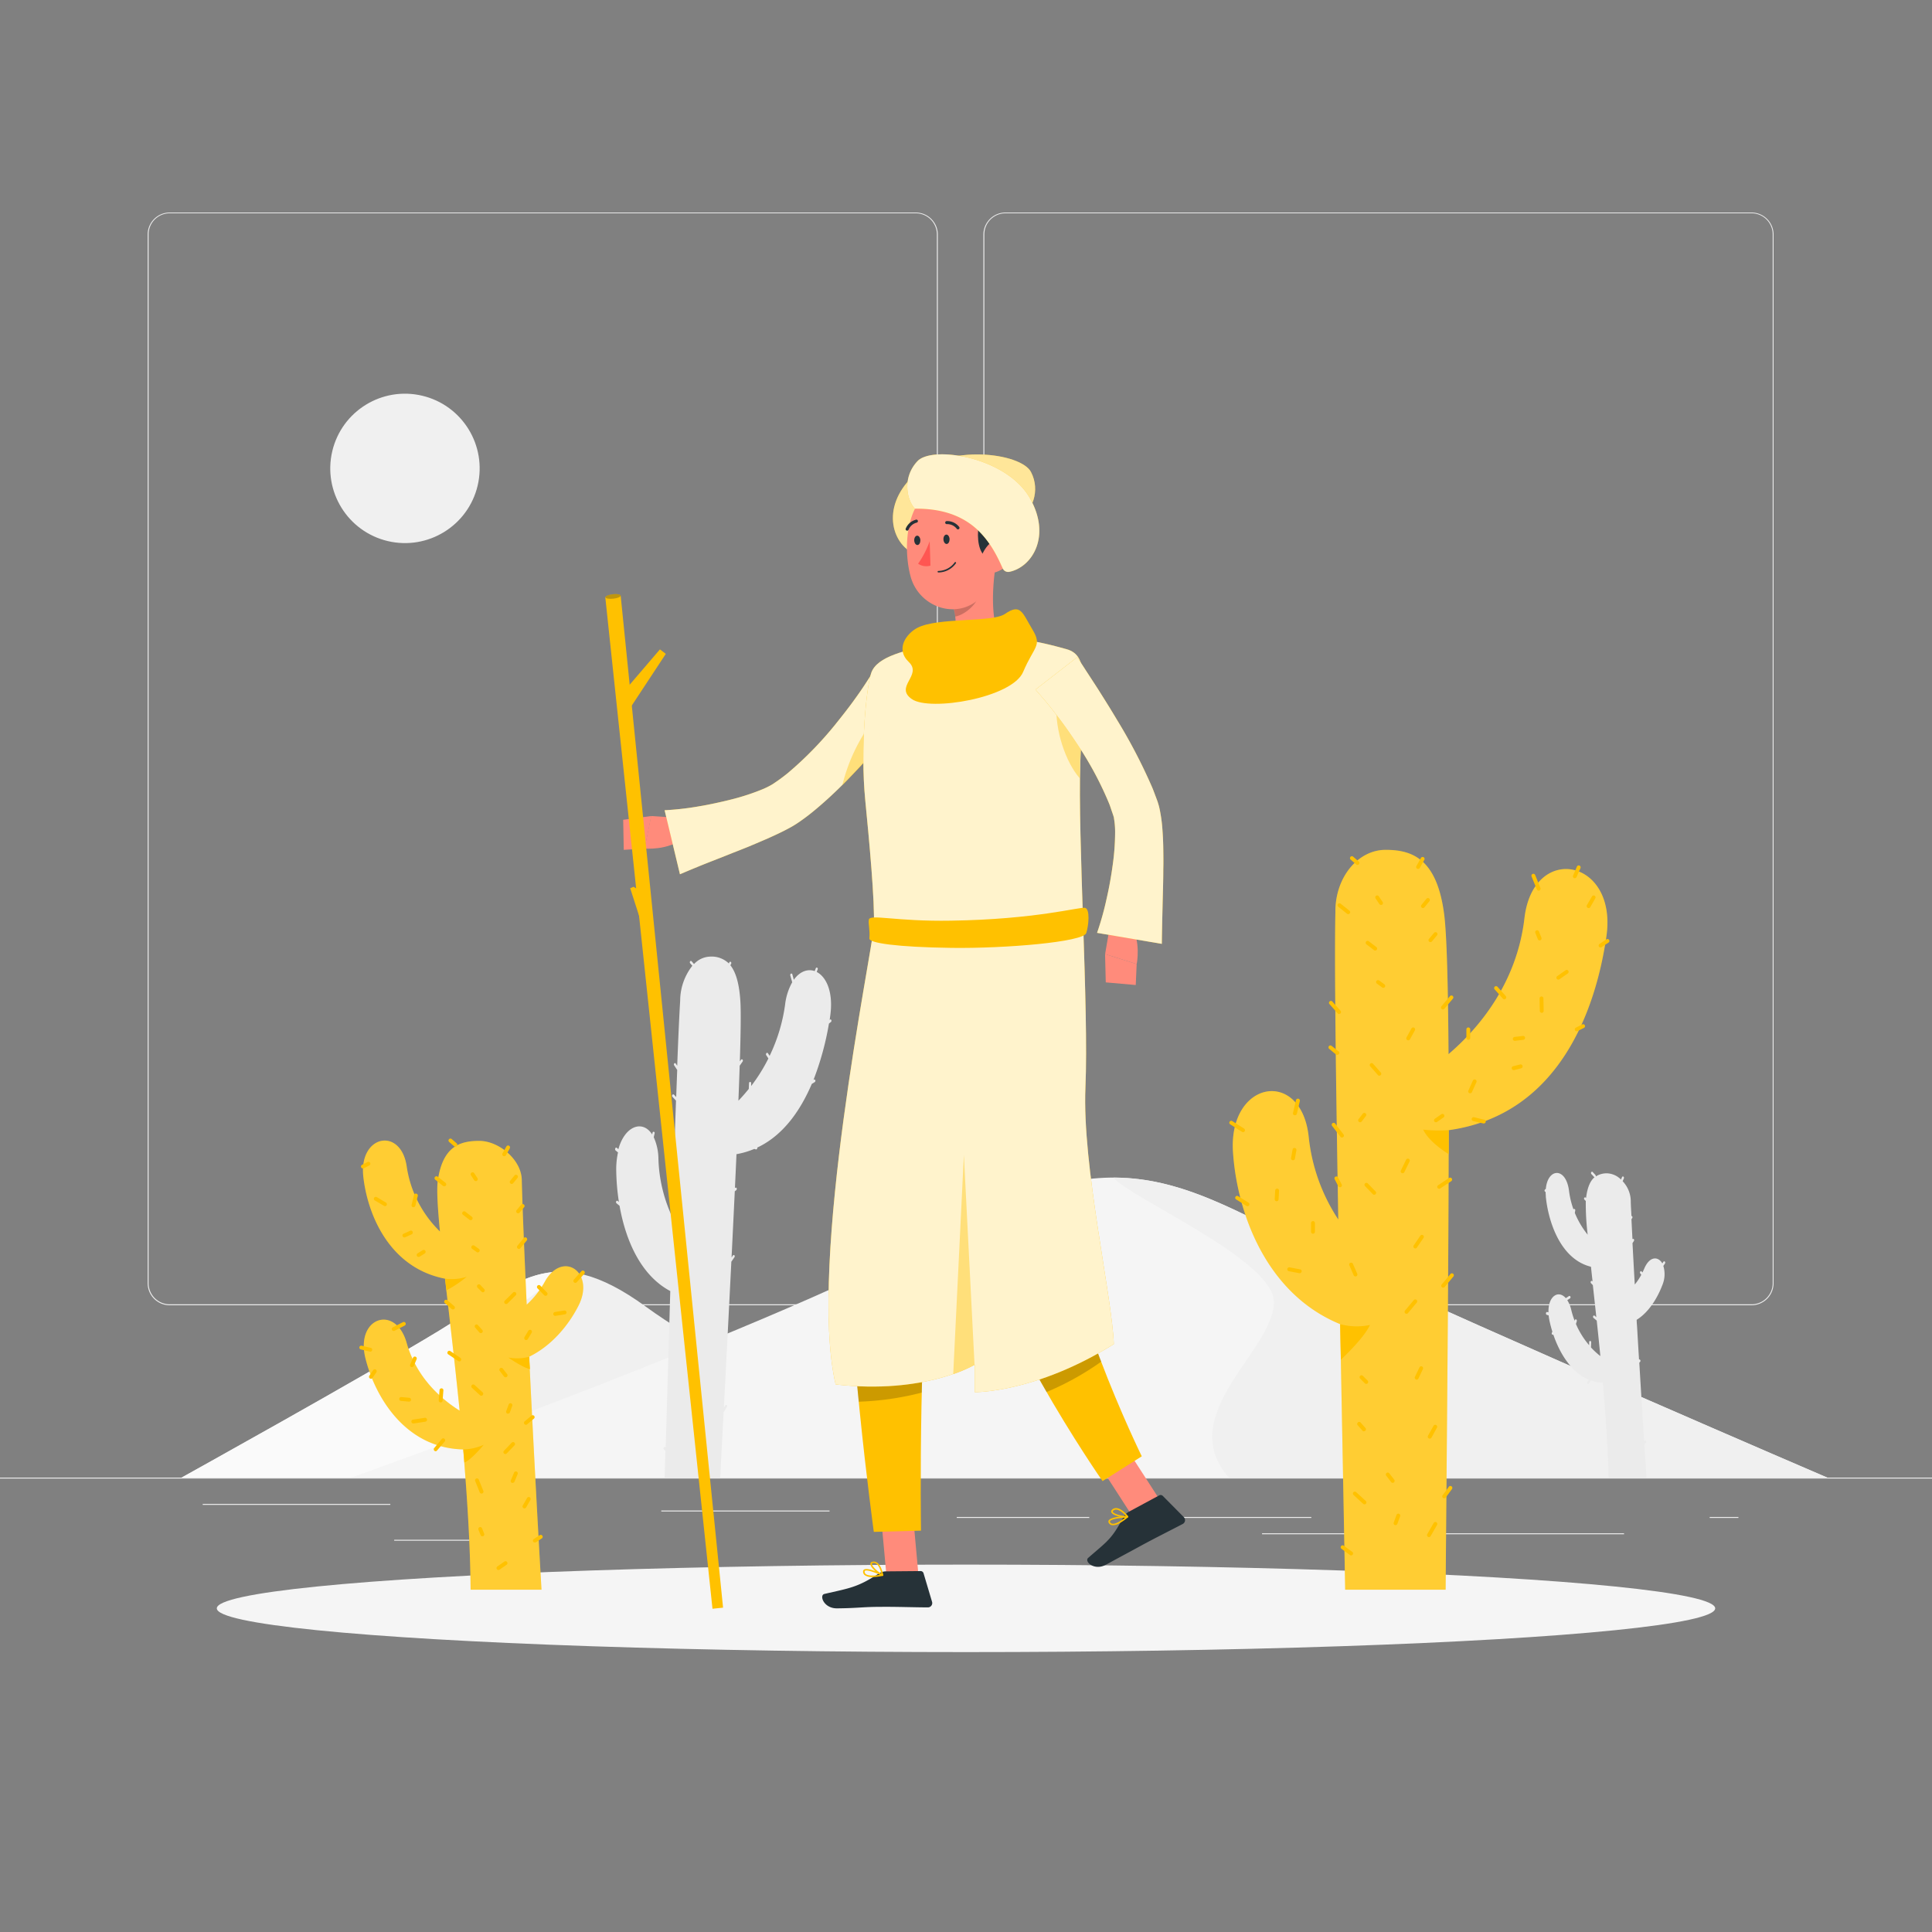 <svg xmlns="http://www.w3.org/2000/svg" viewBox="0 0 500 500"><rect x="0" y="0" width="500" height="500" fill="#808080" stroke="none"/><g id="freepik--background-complete--inject-37"><rect y="382.4" width="500" height="0.25" style="fill:#ebebeb"></rect><rect x="102.02" y="398.49" width="33.12" height="0.25" style="fill:#ebebeb"></rect><rect x="171.14" y="390.92" width="43.55" height="0.25" style="fill:#ebebeb"></rect><rect x="52.46" y="389.21" width="48.56" height="0.25" style="fill:#ebebeb"></rect><rect x="247.61" y="392.59" width="34.29" height="0.25" style="fill:#ebebeb"></rect><rect x="442.46" y="392.59" width="7.44" height="0.25" style="fill:#ebebeb"></rect><rect x="290.8" y="392.59" width="48.57" height="0.25" style="fill:#ebebeb"></rect><rect x="326.62" y="396.81" width="93.68" height="0.25" style="fill:#ebebeb"></rect><path d="M237,337.8H43.91a5.71,5.71,0,0,1-5.7-5.71V60.66A5.71,5.71,0,0,1,43.91,55H237a5.71,5.71,0,0,1,5.71,5.71V332.09A5.71,5.71,0,0,1,237,337.8ZM43.91,55.2a5.46,5.46,0,0,0-5.45,5.46V332.09a5.46,5.46,0,0,0,5.45,5.46H237a5.47,5.47,0,0,0,5.46-5.46V60.66A5.47,5.47,0,0,0,237,55.2Z" style="fill:#ebebeb"></path><path d="M453.31,337.8H260.21a5.72,5.72,0,0,1-5.71-5.71V60.66A5.72,5.72,0,0,1,260.21,55h193.1A5.71,5.71,0,0,1,459,60.66V332.09A5.71,5.71,0,0,1,453.31,337.8ZM260.21,55.2a5.47,5.47,0,0,0-5.46,5.46V332.09a5.47,5.47,0,0,0,5.46,5.46h193.1a5.47,5.47,0,0,0,5.46-5.46V60.66a5.47,5.47,0,0,0-5.46-5.46Z" style="fill:#ebebeb"></path><path d="M113.65,344.37c19.94-12.12,29.1-24,53.53-6.18,23.23,17,82.82,44.21,82.82,44.21H47S93.7,356.5,113.65,344.37Z" style="fill:#f0f0f0"></path><path d="M113.65,344.37c12.62-7.68,20.93-15.26,31.52-15.26-2.26,3.6-21.92,14.52-22.06,22-.15,8.58,13.81,20,6.19,31.28H47S93.7,356.5,113.65,344.37Z" style="fill:#fafafa"></path><path d="M347.49,327c-37.54-17.67-54.78-35-100.75-9C203,342.73,90.88,382.4,90.88,382.4h382S385,344.67,347.49,327Z" style="fill:#f5f5f5"></path><path d="M347.48,327c-23.76-11.19-39.39-22.23-59.32-22.24,4.26,5.25,41.26,21.16,41.51,32.07.29,12.5-26,29.14-11.65,45.57H472.91S385,344.67,347.48,327Z" style="fill:#f0f0f0"></path><path d="M159.55,297l.49.4c1.67-6.05,6.27-7.66,8.74-3.81l.1-.43c0-.19.2-.31.34-.26a.33.33,0,0,1,.19.42l-.22,1a13.88,13.88,0,0,1,1.21,5.61,38.15,38.15,0,0,0,3.57,15c.06-2.11.13-4.2.19-6.26l-.38-1a.41.41,0,0,1,.14-.47.23.23,0,0,1,.29,0c.09-2.79.18-5.53.26-8.18l-.62-1.12a.41.41,0,0,1,.07-.49.24.24,0,0,1,.39.06l.2.37c.15-4.6.3-9,.44-13l-.93-1a.4.4,0,0,1,0-.49.24.24,0,0,1,.39-.06l.59.62c.09-2.46.18-4.81.26-7l-.78-1.19a.41.41,0,0,1,0-.49.24.24,0,0,1,.39,0l.39.59c.28-7.34.54-13.16.77-16.88a14.7,14.7,0,0,1,3.15-9l-.57-.66a.4.4,0,0,1,0-.49.24.24,0,0,1,.39,0l.61.71a5.9,5.9,0,0,1,4.13-1.93,6.41,6.41,0,0,1,4.88,1.77l.13-.27a.26.26,0,0,1,.38-.14.4.4,0,0,1,.09.48l-.2.4c1.36,1.71,2.32,4.63,2.6,9.53.15,2.6.08,8-.15,15.35l.31-.44a.24.24,0,0,1,.4,0,.42.42,0,0,1,0,.49l-.75,1.07c-.09,2.77-.2,5.8-.33,9.05.84-.87,1.75-1.89,2.68-3.05l.06-1.46a.34.34,0,0,1,.29-.36c.16,0,.27.16.27.36l0,.71a44,44,0,0,0,4.46-7.13l-.57-.87a.42.42,0,0,1,.05-.49.23.23,0,0,1,.39,0l.45.68a44.37,44.37,0,0,0,4-13.23,15.52,15.52,0,0,1,1.84-5.81l-.49-1.78a.42.42,0,0,1,.18-.46.26.26,0,0,1,.35.2l.38,1.4c1.56-2.2,3.6-2.89,5.41-2.25l.26-.7c.07-.18.23-.27.37-.19a.37.37,0,0,1,.13.46l-.25.65c2.55,1.31,4.45,5.4,3.44,11.79,0,.21-.07.42-.11.62l.07-.05a.23.23,0,0,1,.38.09.42.42,0,0,1-.09.49l-.52.42a74.35,74.35,0,0,1-4,14.58l.1-.07a.25.25,0,0,1,.37.15.42.42,0,0,1-.14.48l-.77.48c-3,7-7.46,13.35-14.11,16.47a.38.38,0,0,1,0,.21.32.32,0,0,1-.28.27h-.07l-.42-.13a21.25,21.25,0,0,1-4.61,1.36c-.12,2.83-.26,5.76-.4,8.77l.07-.06a.24.24,0,0,1,.38.1.44.44,0,0,1-.1.49l-.39.31c-.26,5.48-.54,11.22-.83,17.11l.35-.49a.24.24,0,0,1,.39-.05.42.42,0,0,1,0,.5l-.8,1.15c-.61,12.27-1.28,25.16-1.92,37.77l.36-.59a.26.26,0,0,1,.4-.08.43.43,0,0,1,0,.5l-.85,1.37c-.3,5.75-.59,11.44-.87,17H172c.07-2.33.14-4.69.21-7l-.41-.41a.4.4,0,0,1,0-.49.24.24,0,0,1,.39-.07l.09.08c.33-11.23.67-22.74,1-34h0c.06-2.17.12-4.34.19-6.48h0c-7.72-4.11-11.58-13.26-13.13-22.07l-.8-.66a.41.41,0,0,1-.06-.49.25.25,0,0,1,.38-.11l.31.26a58.45,58.45,0,0,1-.69-8.26,20.17,20.17,0,0,1,.46-4.55l-.63-.52a.39.39,0,0,1-.07-.48A.25.25,0,0,1,159.55,297Z" style="fill:#ebebeb"></path><path d="M400.12,339.8c0-.19.17-.3.32-.25l.3.09c-.12-4.2,2.56-5.9,4.49-3.68l.82-.54a.24.24,0,0,1,.36.14.37.37,0,0,1-.1.46l-.7.46a8.16,8.16,0,0,1,1.05,2.6,22,22,0,0,0,.86,2.74l.05-.17a.25.25,0,0,1,.35-.18.39.39,0,0,1,.15.45l-.22.72a21.15,21.15,0,0,0,3.42,5.5l0-.79c0-.19.13-.33.28-.31a.33.33,0,0,1,.25.36l-.06,1.31a19.71,19.71,0,0,0,2.43,2.24c-.3-3.14-.62-6.21-.94-9.18l-.83-.7a.41.41,0,0,1-.08-.47.23.23,0,0,1,.37-.09l.44.37c-.31-2.88-.61-5.65-.9-8.28l-.5-.54a.39.39,0,0,1,0-.47.22.22,0,0,1,.37,0l.06.06c-.13-1.12-.25-2.22-.36-3.27,0-.19-.05-.37-.07-.55-7.82-1.92-11-11.49-11.67-18.09,0-.45-.06-.87-.06-1.28h0a.28.28,0,0,1-.24-.18.39.39,0,0,1,.11-.46l.19-.13c.45-5.38,5.2-5.79,6,.49a22.35,22.35,0,0,0,1.15,4.8.22.22,0,0,1,.26-.11.36.36,0,0,1,.2.41l-.11.62a22.69,22.69,0,0,0,3.33,5.64,67.32,67.32,0,0,1-.49-8.73l-.34-.34A.39.39,0,0,1,410,310a.23.23,0,0,1,.37-.06l.1.1c.35-2.87,1.15-4.5,2.21-5.39a.25.25,0,0,1-.15-.08l-.7-.75a.41.41,0,0,1,0-.48.22.22,0,0,1,.37,0l.7.75a.4.4,0,0,1,.08.38,5.18,5.18,0,0,1,3.05-.81,5.37,5.37,0,0,1,3.48,1.61l.27-.63a.23.23,0,0,1,.36-.13.39.39,0,0,1,.11.46l-.31.73a7.63,7.63,0,0,1,2.1,5c0,1.06.1,2.41.18,4a.27.27,0,0,1,.18.08.42.42,0,0,1,0,.48l-.18.29c.07,1.52.16,3.25.26,5.15a.23.23,0,0,1,.36,0,.42.42,0,0,1,0,.48l-.35.55c.17,3.17.36,6.77.59,10.7a15.35,15.35,0,0,0,1.69-2.52l-.27-.35a.41.41,0,0,1,0-.48.22.22,0,0,1,.37,0l.2.24c.14-.3.29-.61.43-.93,1.4-3.37,3.63-3.29,4.71-1.42l.29-.44a.23.23,0,0,1,.38,0,.41.41,0,0,1,0,.48l-.41.61a7.3,7.3,0,0,1-.27,5c-1.23,3.24-3.48,7-6.63,8.94h0c0,.73.09,1.47.13,2.21h0c.15,2.62.31,5.32.48,8.07a.22.22,0,0,1,.29.1.4.4,0,0,1,0,.48l-.22.24c.39,6.59.82,13.47,1.25,20.32l.14-.12a.24.24,0,0,1,.38.09.4.4,0,0,1-.07.47l-.4.35c.19,2.92.38,5.83.57,8.71h-9.81c-.18-7.2-.68-14.83-1.31-22.34h0c-.06-.76-.12-1.53-.19-2.29a10.22,10.22,0,0,1-3.12-.58l-.49.77a.25.25,0,0,1-.21.12.23.23,0,0,1-.17-.07.42.42,0,0,1,0-.48l.35-.55c-4.59-1.91-7.56-6.93-9.18-11.68a.25.25,0,0,1-.14.06.24.24,0,0,1-.15-.06.41.41,0,0,1-.08-.47l.13-.27c-.31-1-.56-1.95-.75-2.86a12.21,12.21,0,0,1-.21-1.36l-.46-.13A.36.36,0,0,1,400.12,339.8Z" style="fill:#ebebeb"></path><circle cx="104.81" cy="121.23" r="19.33" transform="translate(-37.26 195.38) rotate(-76.72)" style="fill:#f0f0f0"></circle></g><g id="freepik--Shadow--inject-37"><ellipse id="freepik--path--inject-37" cx="250" cy="416.24" rx="193.89" ry="11.32" style="fill:#f5f5f5"></ellipse></g><g id="freepik--Cacti--inject-37"><path d="M394.53,237.59c-2,17.21-12.2,28.85-19.65,35.22-.12-17.8-.45-30.95-1.13-36.17-1.84-14.21-8.06-16.7-15.15-16.7h0c-7.27,0-13.12,7.28-13,16.15-.28,12.8.12,43.16.75,79.52a47.72,47.72,0,0,1-7.65-21.31c-1.85-18-20.86-14.74-19.6,3.9,1,15.19,8.28,36.52,27.74,44.49.42,22.58.88,46.26,1.29,68.72h26c.3-39.39.78-84.21.79-118.92,28.75-4,38.13-31.49,40.82-50.19C418.64,222.22,396.83,218.06,394.53,237.59Z" style="fill:#FFC100"></path><path d="M394.53,237.59c-2,17.21-12.2,28.85-19.65,35.22-.12-17.8-.45-30.95-1.13-36.17-1.84-14.21-8.06-16.7-15.15-16.7h0c-7.27,0-13.12,7.28-13,16.15-.28,12.8.12,43.16.75,79.52a47.72,47.72,0,0,1-7.65-21.31c-1.85-18-20.86-14.74-19.6,3.9,1,15.19,8.28,36.52,27.74,44.49.42,22.58.88,46.26,1.29,68.72h26c.3-39.39.78-84.21.79-118.92,28.75-4,38.13-31.49,40.82-50.19C418.64,222.22,396.83,218.06,394.53,237.59Z" style="fill:#fff;opacity:0.2"></path><path d="M368.32,292.35c1.36,2.85,5,5.33,6.6,6.35q0-3.17,0-6.21A39.73,39.73,0,0,1,368.32,292.35Z" style="fill:#FFC100"></path><path d="M346.84,342.69q.09,4.57.18,9.21c1.21-1.18,6-5.72,7.53-9A16.45,16.45,0,0,1,346.84,342.69Z" style="fill:#FFC100"></path><path d="M348.92,236.58a.51.51,0,0,1-.31-.11l-2.27-1.81a.52.52,0,0,1-.08-.71.51.51,0,0,1,.71-.07l2.26,1.81a.49.49,0,0,1,.08.7A.52.52,0,0,1,348.92,236.58Z" style="fill:#FFC100"></path><path d="M367,224.87a.53.53,0,0,1-.24-.06.5.5,0,0,1-.19-.68l1.16-2.07a.5.5,0,1,1,.87.49l-1.16,2.07A.5.5,0,0,1,367,224.87Z" style="fill:#FFC100"></path><path d="M357.45,234.18A.49.49,0,0,1,357,234l-1-1.49a.49.49,0,0,1,.14-.69.5.5,0,0,1,.69.14l1,1.49a.5.5,0,0,1-.14.69A.48.48,0,0,1,357.45,234.18Z" style="fill:#FFC100"></path><path d="M351.31,223.84a.48.48,0,0,1-.33-.13l-1.48-1.29a.5.5,0,0,1,.65-.75l1.49,1.29a.51.51,0,0,1,.05.71A.52.52,0,0,1,351.31,223.84Z" style="fill:#FFC100"></path><path d="M370.19,243.82a.51.51,0,0,1-.32-.12.49.49,0,0,1-.06-.7l1.36-1.62a.5.5,0,0,1,.76.64l-1.35,1.62A.5.5,0,0,1,370.19,243.82Z" style="fill:#FFC100"></path><path d="M358,255.65a.5.5,0,0,1-.29-.09l-1.36-1a.5.5,0,0,1-.12-.7.51.51,0,0,1,.7-.11l1.36,1a.5.5,0,0,1,.11.69A.48.48,0,0,1,358,255.65Z" style="fill:#FFC100"></path><path d="M355.9,246a.49.49,0,0,1-.3-.1l-1.94-1.49a.5.5,0,1,1,.61-.79l1.94,1.49a.5.5,0,0,1-.31.89Z" style="fill:#FFC100"></path><path d="M346.59,262.44a.49.49,0,0,1-.37-.16l-2.14-2.4a.5.5,0,0,1,0-.7.5.5,0,0,1,.71,0l2.13,2.39a.49.49,0,0,1-.37.83Z" style="fill:#FFC100"></path><path d="M373.43,261.25a.47.47,0,0,1-.32-.12.5.5,0,0,1-.07-.7l2.2-2.62a.5.5,0,1,1,.77.64l-2.2,2.62A.49.49,0,0,1,373.43,261.25Z" style="fill:#FFC100"></path><path d="M368.25,235a.45.45,0,0,1-.31-.11.49.49,0,0,1-.07-.7l1.29-1.59a.5.5,0,0,1,.7-.07.5.5,0,0,1,.07.71l-1.29,1.58A.5.5,0,0,1,368.25,235Z" style="fill:#FFC100"></path><path d="M380,269.1a.5.5,0,0,1-.5-.5v-2.2a.5.5,0,0,1,.5-.5.51.51,0,0,1,.5.5v2.2A.5.5,0,0,1,380,269.1Z" style="fill:#FFC100"></path><path d="M389.33,258.63a.51.51,0,0,1-.37-.17l-2.13-2.39a.5.5,0,0,1,0-.71.5.5,0,0,1,.7,0l2.14,2.39a.51.51,0,0,1,0,.71A.5.5,0,0,1,389.33,258.63Z" style="fill:#FFC100"></path><path d="M411.13,235a.45.45,0,0,1-.25-.07.5.5,0,0,1-.19-.68L412,232a.5.5,0,0,1,.68-.19.5.5,0,0,1,.18.68l-1.29,2.27A.5.5,0,0,1,411.13,235Z" style="fill:#FFC100"></path><path d="M398.19,230.5a.51.51,0,0,1-.46-.31l-1.36-3.37a.5.5,0,0,1,.93-.37l1.36,3.36a.5.5,0,0,1-.28.65A.41.41,0,0,1,398.19,230.5Z" style="fill:#FFC100"></path><path d="M407.57,227.26a.63.63,0,0,1-.19,0,.5.5,0,0,1-.27-.66l1-2.33a.49.49,0,0,1,.65-.26.49.49,0,0,1,.27.65L408,227A.49.49,0,0,1,407.57,227.26Z" style="fill:#FFC100"></path><path d="M403.3,253.52a.52.52,0,0,1-.41-.21.5.5,0,0,1,.13-.7l2.13-1.49a.5.5,0,1,1,.57.82l-2.13,1.49A.52.52,0,0,1,403.3,253.52Z" style="fill:#FFC100"></path><path d="M398.45,243.37a.49.49,0,0,1-.46-.32l-.65-1.61a.5.5,0,0,1,.93-.38l.65,1.62a.51.51,0,0,1-.28.65A.43.43,0,0,1,398.45,243.37Z" style="fill:#FFC100"></path><path d="M408.06,266.9a.48.48,0,0,1-.45-.27.49.49,0,0,1,.22-.67l1.65-.84a.49.49,0,0,1,.67.22.5.5,0,0,1-.22.67l-1.65.84A.44.44,0,0,1,408.06,266.9Z" style="fill:#FFC100"></path><path d="M391.79,276.93a.5.5,0,0,1-.12-1l1.74-.45a.5.5,0,1,1,.25,1l-1.74.45Z" style="fill:#FFC100"></path><path d="M392.05,269.36a.5.5,0,0,1-.06-1l2.13-.26a.5.5,0,1,1,.12,1l-2.13.26Z" style="fill:#FFC100"></path><path d="M384,290.75h-.12l-2.64-.63a.52.52,0,0,1-.37-.61.51.51,0,0,1,.61-.37l2.64.64a.5.5,0,0,1,.37.6A.5.5,0,0,1,384,290.75Z" style="fill:#FFC100"></path><path d="M380.47,282.94a.49.49,0,0,1-.45-.7l1.16-2.59a.51.51,0,0,1,.66-.25.5.5,0,0,1,.26.66l-1.17,2.59A.5.5,0,0,1,380.47,282.94Z" style="fill:#FFC100"></path><path d="M414.23,245.21a.49.49,0,0,1-.41-.22.5.5,0,0,1,.13-.7l1.78-1.19a.5.5,0,1,1,.56.83l-1.78,1.19A.49.49,0,0,1,414.23,245.21Z" style="fill:#FFC100"></path><path d="M399,262.12a.51.51,0,0,1-.5-.49l-.06-3.23a.49.49,0,0,1,.49-.51.5.5,0,0,1,.51.49l.06,3.23a.5.5,0,0,1-.49.51Z" style="fill:#FFC100"></path><path d="M346.07,273a.52.52,0,0,1-.31-.1L344,271.45a.5.5,0,0,1-.08-.7.49.49,0,0,1,.7-.08l1.81,1.42a.5.5,0,0,1-.31.89Z" style="fill:#FFC100"></path><path d="M357,278.41a.49.49,0,0,1-.37-.16l-2-2.26a.5.5,0,0,1,0-.71.49.49,0,0,1,.7,0l2,2.26a.49.49,0,0,1-.37.83Z" style="fill:#FFC100"></path><path d="M364.44,269.23a.5.5,0,0,1-.24-.06.5.5,0,0,1-.2-.68l1.29-2.33a.5.5,0,0,1,.88.49L364.88,269A.52.52,0,0,1,364.44,269.23Z" style="fill:#FFC100"></path><path d="M347.3,294.39a.51.51,0,0,1-.4-.2l-2.13-2.78a.5.5,0,1,1,.79-.61l2.14,2.78a.49.49,0,0,1-.09.7A.51.51,0,0,1,347.3,294.39Z" style="fill:#FFC100"></path><path d="M352,290.44a.51.51,0,0,1-.31-.11.5.5,0,0,1-.09-.7l1.1-1.42a.5.5,0,0,1,.7-.08.49.49,0,0,1,.09.7l-1.1,1.41A.49.49,0,0,1,352,290.44Z" style="fill:#FFC100"></path><path d="M371.62,290.44a.52.52,0,0,1-.41-.22.5.5,0,0,1,.13-.69l1.67-1.16a.51.51,0,0,1,.7.12.5.5,0,0,1-.13.7l-1.67,1.16A.52.52,0,0,1,371.62,290.44Z" style="fill:#FFC100"></path><path d="M372.46,307.64a.52.52,0,0,1-.42-.22.49.49,0,0,1,.15-.69l2.84-1.88a.5.5,0,0,1,.69.14.51.51,0,0,1-.14.7l-2.84,1.87A.48.48,0,0,1,372.46,307.64Z" style="fill:#FFC100"></path><path d="M346.78,307.26a.5.5,0,0,1-.44-.27l-.9-1.75a.5.5,0,1,1,.88-.46l.91,1.75a.49.49,0,0,1-.22.67A.46.46,0,0,1,346.78,307.26Z" style="fill:#FFC100"></path><path d="M355.64,309.2a.48.48,0,0,1-.36-.16l-2-2.07a.49.49,0,0,1,0-.7.5.5,0,0,1,.71,0l2,2.07a.5.5,0,0,1,0,.71A.52.52,0,0,1,355.64,309.2Z" style="fill:#FFC100"></path><path d="M363,303.63a.42.42,0,0,1-.22-.05.48.48,0,0,1-.23-.66l1.35-2.79a.51.51,0,0,1,.67-.23.51.51,0,0,1,.23.67l-1.36,2.78A.48.48,0,0,1,363,303.63Z" style="fill:#FFC100"></path><path d="M335.14,288.63H335a.49.49,0,0,1-.37-.6l.77-3.3a.5.5,0,0,1,1,.23l-.78,3.3A.49.49,0,0,1,335.14,288.63Z" style="fill:#FFC100"></path><path d="M321.69,293a.5.5,0,0,1-.26-.08l-3-1.91a.5.5,0,1,1,.53-.84l3,1.9a.51.51,0,0,1,.16.69A.52.52,0,0,1,321.69,293Z" style="fill:#FFC100"></path><path d="M322.86,312.17a.47.47,0,0,1-.27-.08l-2.68-1.68a.49.49,0,0,1-.16-.69.5.5,0,0,1,.69-.15l2.68,1.68a.5.5,0,0,1-.26.92Z" style="fill:#FFC100"></path><path d="M330.36,310.88h0a.51.51,0,0,1-.47-.53l.13-2.26a.5.5,0,0,1,1,.05l-.13,2.27A.51.51,0,0,1,330.36,310.88Z" style="fill:#FFC100"></path><path d="M339.8,319.28a.5.5,0,0,1-.5-.5v-2.26a.5.5,0,0,1,1,0v2.26A.5.5,0,0,1,339.8,319.28Z" style="fill:#FFC100"></path><path d="M336.37,329.5h-.09l-2.72-.51a.5.5,0,0,1,.19-1l2.72.52a.48.48,0,0,1,.39.58A.49.49,0,0,1,336.37,329.5Z" style="fill:#FFC100"></path><path d="M334.63,300.27h-.09a.5.5,0,0,1-.41-.57l.39-2.2a.5.5,0,0,1,.58-.41.51.51,0,0,1,.41.58l-.39,2.2A.49.49,0,0,1,334.63,300.27Z" style="fill:#FFC100"></path><path d="M366.25,323.1A.47.47,0,0,1,366,323a.49.49,0,0,1-.13-.69l1.68-2.46a.5.5,0,1,1,.82.56l-1.68,2.46A.5.5,0,0,1,366.25,323.1Z" style="fill:#FFC100"></path><path d="M373.49,333.25a.54.54,0,0,1-.32-.11.51.51,0,0,1-.06-.71l2.26-2.71a.49.49,0,0,1,.7-.07.5.5,0,0,1,.07.71l-2.26,2.71A.51.51,0,0,1,373.49,333.25Z" style="fill:#FFC100"></path><path d="M364,340a.5.5,0,0,1-.32-.11.51.51,0,0,1-.06-.71l2.26-2.71a.52.52,0,0,1,.71-.07.51.51,0,0,1,.06.71l-2.26,2.71A.5.5,0,0,1,364,340Z" style="fill:#FFC100"></path><path d="M350.79,330.34a.5.5,0,0,1-.46-.3l-1.09-2.52a.5.5,0,1,1,.91-.4l1.1,2.52a.5.5,0,0,1-.26.66A.51.51,0,0,1,350.79,330.34Z" style="fill:#FFC100"></path><path d="M353.57,358.15a.5.5,0,0,1-.35-.15L352,356.77a.5.5,0,0,1,0-.7.5.5,0,0,1,.71,0l1.23,1.22a.51.51,0,0,1,0,.71A.51.51,0,0,1,353.57,358.15Z" style="fill:#FFC100"></path><path d="M366.64,357.05a.54.54,0,0,1-.22-.05.5.5,0,0,1-.24-.66l1.17-2.46a.49.49,0,0,1,.66-.24.5.5,0,0,1,.24.67l-1.16,2.45A.51.51,0,0,1,366.64,357.05Z" style="fill:#FFC100"></path><path d="M353,370.43a.47.47,0,0,1-.37-.16l-1.27-1.43a.49.49,0,0,1,.05-.7.48.48,0,0,1,.7,0l1.26,1.42a.49.49,0,0,1-.37.83Z" style="fill:#FFC100"></path><path d="M370,372.31a.5.5,0,0,1-.24-.06.51.51,0,0,1-.2-.68L371,369a.5.5,0,0,1,.88.48l-1.42,2.59A.49.49,0,0,1,370,372.31Z" style="fill:#FFC100"></path><path d="M360.43,383.76a.51.51,0,0,1-.4-.2l-1.29-1.68a.5.5,0,0,1,.79-.61l1.3,1.68a.51.51,0,0,1-.1.7A.48.48,0,0,1,360.43,383.76Z" style="fill:#FFC100"></path><path d="M373.75,387.76a.55.55,0,0,1-.3-.09.5.5,0,0,1-.1-.7l1.61-2.2a.51.51,0,0,1,.7-.11.5.5,0,0,1,.11.7l-1.62,2.2A.51.51,0,0,1,373.75,387.76Z" style="fill:#FFC100"></path><path d="M353.12,389.32a.49.49,0,0,1-.34-.14l-2.46-2.26a.5.5,0,1,1,.68-.73l2.46,2.26a.5.5,0,0,1-.34.87Z" style="fill:#FFC100"></path><path d="M361.16,394.69a.36.36,0,0,1-.17,0,.49.49,0,0,1-.29-.64l.72-2a.5.5,0,0,1,.94.34l-.73,2A.49.49,0,0,1,361.16,394.69Z" style="fill:#FFC100"></path><path d="M349.67,402.54a.53.53,0,0,1-.29-.1l-2.21-1.61a.5.5,0,0,1,.59-.81l2.21,1.61a.51.51,0,0,1,.11.7A.52.52,0,0,1,349.67,402.54Z" style="fill:#FFC100"></path><path d="M369.81,397.79a.5.5,0,0,1-.24-.06.51.51,0,0,1-.19-.69l1.66-2.9a.5.5,0,0,1,.87.5l-1.66,2.9A.5.5,0,0,1,369.81,397.79Z" style="fill:#FFC100"></path><path d="M141,331.7a23.36,23.36,0,0,1-4.69,5.95c-.67-14.6-1.13-26.17-1.27-32,.1-5.39-5.86-10.39-11-10.39s-9.4,1.5-10.72,10.13c-.34,2.25-.08,6.92.54,13.32A29.48,29.48,0,0,1,105.27,302C103.86,291.66,93,293.6,94,304.27c1,9.72,6.59,23.82,21.17,26.65,1.12,9.85,2.54,21.66,3.78,34.15-4.45-2.78-11.1-8.29-13.7-17.51-2.84-10.11-13.27-6.65-10.7,3.86,2.39,9.74,10.11,23.33,25.33,23.69,1,12.16,1.83,24.62,1.91,36.3h18.35c-1.17-20.35-2.3-41.8-3.2-60.29,6-2.92,10.33-8.4,12.75-13.17C154.15,329.25,145.6,323.43,141,331.7Z" style="fill:#FFC100"></path><path d="M141,331.7a23.36,23.36,0,0,1-4.69,5.95c-.67-14.6-1.13-26.17-1.27-32,.1-5.39-5.86-10.39-11-10.39s-9.4,1.5-10.72,10.13c-.34,2.25-.08,6.92.54,13.32A29.48,29.48,0,0,1,105.27,302C103.86,291.66,93,293.6,94,304.27c1,9.72,6.59,23.82,21.17,26.65,1.12,9.85,2.54,21.66,3.78,34.15-4.45-2.78-11.1-8.29-13.7-17.51-2.84-10.11-13.27-6.65-10.7,3.86,2.39,9.74,10.11,23.33,25.33,23.69,1,12.16,1.83,24.62,1.91,36.3h18.35c-1.17-20.35-2.3-41.8-3.2-60.29,6-2.92,10.33-8.4,12.75-13.17C154.15,329.25,145.6,323.43,141,331.7Z" style="fill:#fff;opacity:0.2"></path><path d="M115.2,330.92c.12,1,.23,2,.36,3a28.4,28.4,0,0,0,5.21-3.49A12.8,12.8,0,0,1,115.2,330.92Z" style="fill:#FFC100"></path><path d="M137,351.12a12.31,12.31,0,0,1-5.44.21s3.59,2.55,5.6,3C137.09,353.28,137,352.19,137,351.12Z" style="fill:#FFC100"></path><path d="M120.19,378.49c1.7-.61,4.81-4.34,5-4.58a13.76,13.76,0,0,1-5.29,1.2C120,376.23,120.1,377.36,120.19,378.49Z" style="fill:#FFC100"></path><path d="M114.93,307a.51.51,0,0,1-.31-.11l-1.94-1.56a.5.5,0,1,1,.62-.78l2,1.56a.5.5,0,0,1-.32.89Z" style="fill:#FFC100"></path><path d="M130.49,299.23a.57.57,0,0,1-.25-.06.51.51,0,0,1-.19-.68l1-1.78a.5.5,0,0,1,.88.49l-1,1.78A.52.52,0,0,1,130.49,299.23Z" style="fill:#FFC100"></path><path d="M123.15,305.67a.5.5,0,0,1-.42-.22l-.84-1.28a.5.5,0,0,1,.84-.55l.83,1.28a.5.5,0,0,1-.14.69A.47.47,0,0,1,123.15,305.67Z" style="fill:#FFC100"></path><path d="M117.87,296.78a.5.5,0,0,1-.33-.12l-1.28-1.11a.5.5,0,1,1,.66-.75l1.28,1.11a.49.49,0,0,1,0,.7A.45.45,0,0,1,117.87,296.78Z" style="fill:#FFC100"></path><path d="M134.09,314a.5.5,0,0,1-.38-.82l1.16-1.39a.51.51,0,0,1,.71-.06.49.49,0,0,1,.06.7l-1.17,1.39A.49.49,0,0,1,134.09,314Z" style="fill:#FFC100"></path><path d="M123.64,324.12a.46.46,0,0,1-.29-.1l-1.16-.83a.5.5,0,0,1-.12-.7.51.51,0,0,1,.7-.11l1.17.83a.51.51,0,0,1,.11.7A.52.52,0,0,1,123.64,324.12Z" style="fill:#FFC100"></path><path d="M121.81,315.78a.49.49,0,0,1-.3-.1l-1.67-1.28a.5.5,0,1,1,.61-.79l1.67,1.28a.5.5,0,0,1-.31.89Z" style="fill:#FFC100"></path><path d="M101.89,344.45a.5.5,0,0,1-.44-.27.49.49,0,0,1,.21-.67l2.62-1.34a.5.5,0,0,1,.67.21.5.5,0,0,1-.22.68l-2.61,1.34A.59.59,0,0,1,101.89,344.45Z" style="fill:#FFC100"></path><path d="M132.42,306.4a.47.47,0,0,1-.31-.12.49.49,0,0,1-.07-.7l1.11-1.36a.49.49,0,0,1,.7-.07.49.49,0,0,1,.07.7l-1.11,1.36A.51.51,0,0,1,132.42,306.4Z" style="fill:#FFC100"></path><path d="M106.62,353.79a.48.48,0,0,1-.2,0,.49.49,0,0,1-.26-.65l.73-1.74a.5.5,0,1,1,.92.39l-.73,1.74A.5.5,0,0,1,106.62,353.79Z" style="fill:#FFC100"></path><path d="M99.65,312.15a.45.45,0,0,1-.25-.07L97,310.67a.49.49,0,0,1-.18-.68.51.51,0,0,1,.69-.18l2.37,1.41a.51.51,0,0,1,.17.69A.49.49,0,0,1,99.65,312.15Z" style="fill:#FFC100"></path><path d="M135.73,390.37a.45.45,0,0,1-.25-.07.5.5,0,0,1-.19-.68l1.12-1.94a.49.49,0,1,1,.86.49l-1.11,1.95A.5.5,0,0,1,135.73,390.37Z" style="fill:#FFC100"></path><path d="M124.62,386.54a.51.51,0,0,1-.47-.32L123,383.34a.5.5,0,1,1,.92-.38l1.17,2.89a.5.5,0,0,1-.28.65A.58.58,0,0,1,124.62,386.54Z" style="fill:#FFC100"></path><path d="M132.67,383.76a.43.43,0,0,1-.19,0,.51.51,0,0,1-.27-.65l.83-2a.5.5,0,0,1,.66-.27.51.51,0,0,1,.27.65l-.84,2A.5.5,0,0,1,132.67,383.76Z" style="fill:#FFC100"></path><path d="M129,406.31a.48.48,0,0,1-.41-.21.5.5,0,0,1,.12-.7l1.83-1.27a.5.5,0,0,1,.7.12.51.51,0,0,1-.12.7l-1.84,1.27A.41.41,0,0,1,129,406.31Z" style="fill:#FFC100"></path><path d="M124.84,397.59a.49.49,0,0,1-.46-.31l-.56-1.39a.5.5,0,0,1,.93-.37l.55,1.39a.5.5,0,0,1-.27.65Z" style="fill:#FFC100"></path><path d="M93.92,302.39a.5.5,0,0,1-.44-.27.49.49,0,0,1,.22-.67l1.41-.72a.51.51,0,0,1,.68.21.52.52,0,0,1-.22.68l-1.42.72A.46.46,0,0,1,93.92,302.39Z" style="fill:#FFC100"></path><path d="M108.34,325.29a.48.48,0,0,1-.42-.23.5.5,0,0,1,.15-.69l1.32-.82a.49.49,0,0,1,.69.16.51.51,0,0,1-.16.69l-1.32.82A.48.48,0,0,1,108.34,325.29Z" style="fill:#FFC100"></path><path d="M104.65,320.24a.48.48,0,0,1-.45-.29.49.49,0,0,1,.25-.66l1.68-.76a.49.49,0,0,1,.66.24.52.52,0,0,1-.25.67l-1.68.76A.52.52,0,0,1,104.65,320.24Z" style="fill:#FFC100"></path><path d="M95.77,349.78h-.12l-2.27-.55a.5.5,0,0,1-.37-.6.51.51,0,0,1,.6-.37l2.27.55a.5.5,0,0,1-.11,1Z" style="fill:#FFC100"></path><path d="M105.83,362.74h0l-2.05-.19a.48.48,0,0,1-.45-.54.49.49,0,0,1,.54-.45l2,.18a.5.5,0,0,1,0,1Z" style="fill:#FFC100"></path><path d="M138.4,399.18A.49.49,0,0,1,138,399a.5.5,0,0,1,.14-.69l1.53-1a.5.5,0,0,1,.69.14.49.49,0,0,1-.14.69l-1.53,1A.46.46,0,0,1,138.4,399.18Z" style="fill:#FFC100"></path><path d="M107,312.42l-.12,0a.5.5,0,0,1-.36-.6l.63-2.55a.48.48,0,0,1,.6-.36.5.5,0,0,1,.37.6l-.63,2.55A.51.51,0,0,1,107,312.42Z" style="fill:#FFC100"></path><path d="M96,356.82a.49.49,0,0,1-.28-.09.5.5,0,0,1-.14-.69l1-1.45a.5.5,0,0,1,.69-.14.51.51,0,0,1,.14.7l-1,1.45A.52.52,0,0,1,96,356.82Z" style="fill:#FFC100"></path><path d="M107,368.39a.5.5,0,0,1-.07-1l3-.46a.5.5,0,1,1,.15,1l-3,.46Z" style="fill:#FFC100"></path><path d="M141.19,335.35a.51.51,0,0,1-.36-.15l-1.72-1.78a.5.5,0,0,1,.72-.7l1.72,1.78a.5.5,0,0,1,0,.71A.52.52,0,0,1,141.19,335.35Z" style="fill:#FFC100"></path><path d="M114,362.94h0a.5.5,0,0,1-.46-.54l.21-2.65a.51.51,0,0,1,.54-.45.49.49,0,0,1,.46.53l-.21,2.65A.49.49,0,0,1,114,362.94Z" style="fill:#FFC100"></path><path d="M148.9,332a.5.5,0,0,1-.38-.83l1.94-2.18a.5.5,0,0,1,.75.67l-1.94,2.17A.5.5,0,0,1,148.9,332Z" style="fill:#FFC100"></path><path d="M136.17,346.8a.52.52,0,0,1-.27-.07.51.51,0,0,1-.16-.69l1-1.66a.5.5,0,0,1,.68-.16.5.5,0,0,1,.17.69l-1,1.66A.49.49,0,0,1,136.17,346.8Z" style="fill:#FFC100"></path><path d="M143.73,340.54a.5.5,0,0,1-.07-1l2.38-.38a.51.51,0,0,1,.57.42.5.5,0,0,1-.41.57l-2.39.38Z" style="fill:#FFC100"></path><path d="M134.3,323.22a.47.47,0,0,1-.32-.12.5.5,0,0,1-.07-.7l1.64-2a.49.49,0,0,1,.7-.06.5.5,0,0,1,.07.7l-1.64,2A.49.49,0,0,1,134.3,323.22Z" style="fill:#FFC100"></path><path d="M112.76,375.58a.47.47,0,0,1-.32-.12.5.5,0,0,1-.07-.7l1.95-2.34a.49.49,0,0,1,.7-.06.5.5,0,0,1,.07.7l-2,2.34A.49.49,0,0,1,112.76,375.58Z" style="fill:#FFC100"></path><path d="M131,337.47a.5.5,0,0,1-.36-.14.51.51,0,0,1,0-.71l2.16-2.14a.5.5,0,0,1,.7.71l-2.15,2.14A.49.49,0,0,1,131,337.47Z" style="fill:#FFC100"></path><path d="M125,334.44a.46.46,0,0,1-.35-.14l-1.06-1.06a.5.5,0,0,1,.71-.71l1,1.06a.5.5,0,0,1,0,.71A.46.46,0,0,1,125,334.44Z" style="fill:#FFC100"></path><path d="M117.19,338.87a.49.49,0,0,1-.32-.12l-1.77-1.52a.51.51,0,0,1,0-.71.49.49,0,0,1,.7,0l1.77,1.53a.49.49,0,0,1,0,.7A.47.47,0,0,1,117.19,338.87Z" style="fill:#FFC100"></path><path d="M124.43,345a.5.5,0,0,1-.37-.17L123,343.61a.51.51,0,0,1,0-.71.49.49,0,0,1,.7.05l1.09,1.22a.49.49,0,0,1,0,.7A.46.46,0,0,1,124.43,345Z" style="fill:#FFC100"></path><path d="M118.89,352.33a.5.5,0,0,1-.28-.08L116,350.5a.5.5,0,0,1-.13-.7.49.49,0,0,1,.69-.13l2.59,1.75a.51.51,0,0,1,.13.69A.48.48,0,0,1,118.89,352.33Z" style="fill:#FFC100"></path><path d="M130.85,356.44a.5.5,0,0,1-.4-.19l-1.11-1.45a.5.5,0,0,1,.09-.7.51.51,0,0,1,.7.09l1.12,1.45a.51.51,0,0,1-.1.7A.47.47,0,0,1,130.85,356.44Z" style="fill:#FFC100"></path><path d="M136.1,368.73a.5.5,0,0,1-.32-.88l1.8-1.51a.5.5,0,0,1,.64.76l-1.8,1.51A.47.47,0,0,1,136.1,368.73Z" style="fill:#FFC100"></path><path d="M124.57,361.22a.48.48,0,0,1-.34-.13l-2.11-1.94a.5.5,0,0,1,.67-.74l2.12,1.94a.5.5,0,0,1,0,.71A.46.46,0,0,1,124.57,361.22Z" style="fill:#FFC100"></path><path d="M131.48,365.84a.51.51,0,0,1-.17,0,.5.5,0,0,1-.3-.64l.63-1.71a.5.5,0,0,1,.64-.3.49.49,0,0,1,.29.64l-.62,1.71A.48.48,0,0,1,131.48,365.84Z" style="fill:#FFC100"></path><path d="M130.78,376.3a.5.5,0,0,1-.36-.84l2-2.09a.5.5,0,1,1,.73.69l-2,2.08A.48.48,0,0,1,130.78,376.3Z" style="fill:#FFC100"></path></g><g id="freepik--Character--inject-37"><polygon points="237.69 407.55 229.4 407.63 227.91 391.37 236.21 391.3 237.69 407.55" style="fill:#ff8b7b"></polygon><path d="M229.2,406.67l9.06-.08a.78.78,0,0,1,.75.56l2.19,7.35a1.12,1.12,0,0,1-1.08,1.49c-3.28,0-8-.18-12.12-.14-4.81,0-5.8.34-11.43.39-3.41,0-4.61-3.41-3.21-3.73,6.39-1.48,8.54-1.67,13.89-5.18A3.57,3.57,0,0,1,229.2,406.67Z" style="fill:#263238"></path><path d="M225.77,408.15a13.55,13.55,0,0,0,2.66-.32.2.2,0,0,0,.15-.17.18.18,0,0,0-.1-.2c-.4-.2-3.88-1.87-4.84-1.27a.59.59,0,0,0-.28.53,1.15,1.15,0,0,0,.44.94A3.24,3.24,0,0,0,225.77,408.15Zm2-.59c-1.8.31-3.16.24-3.71-.2a.77.77,0,0,1-.29-.64c0-.13,0-.17.09-.2C224.36,406.2,226.33,406.91,227.76,407.56Z" style="fill:#FFC100"></path><path d="M228.39,407.83a.17.17,0,0,0,.12,0,.18.18,0,0,0,.07-.19c0-.15-.65-3.72-2.63-3.5-.52.06-.66.32-.69.53-.14.94,2,2.73,3.05,3.18A.12.12,0,0,0,228.39,407.83Zm-2.27-3.34c1.19,0,1.79,1.94,2,2.79-1.09-.62-2.55-2-2.46-2.59,0,0,0-.16.35-.2Z" style="fill:#FFC100"></path><path d="M231,242.64s-9.81,45.74-11.14,71.3c-1.38,26.58,6.28,82.51,6.28,82.51l12.22-.32s-.9-57.86,3.62-83.9c4.93-28.37,14.52-70.53,14.52-70.53Z" style="fill:#FFC100"></path><path d="M175,211.61l-6.49-.42-1.7,8.41s6.09.59,10.08-2.73Z" style="fill:#ff8b7b"></path><polygon points="161.28 212.16 161.43 219.94 166.85 219.6 168.55 211.19 161.28 212.16" style="fill:#ff8b7b"></polygon><path d="M237.45,181.22c-2.09,2.57-4.07,4.9-6.11,7.32s-4.09,4.77-6.23,7.09-4.27,4.65-6.52,6.92-4.61,4.49-7.14,6.62c-1.27,1.08-2.58,2.12-4,3.12a28.56,28.56,0,0,1-2.4,1.57c-.83.48-1.62.88-2.4,1.28-3.1,1.54-6.06,2.76-9,4l-8.83,3.5c-3,1.16-5.81,2.32-8.85,3.62L172,209.69a72,72,0,0,0,8.82-1c1.47-.24,2.93-.53,4.37-.84s2.87-.64,4.27-1a58.6,58.6,0,0,0,8-2.64c.59-.25,1.17-.53,1.67-.8a11.64,11.64,0,0,0,1.45-.89c1.1-.73,2.19-1.55,3.27-2.42A92.92,92.92,0,0,0,216,187.71c1.84-2.29,3.68-4.6,5.38-7,.87-1.2,1.71-2.41,2.52-3.65s1.63-2.51,2.32-3.67Z" style="fill:#FFC100"></path><path d="M237.45,181.22c-2.09,2.57-4.07,4.9-6.11,7.32s-4.09,4.77-6.23,7.09-4.27,4.65-6.52,6.92-4.61,4.49-7.14,6.62c-1.27,1.08-2.58,2.12-4,3.12a28.56,28.56,0,0,1-2.4,1.57c-.83.48-1.62.88-2.4,1.28-3.1,1.54-6.06,2.76-9,4l-8.83,3.5c-3,1.16-5.81,2.32-8.85,3.62L172,209.69a72,72,0,0,0,8.82-1c1.47-.24,2.93-.53,4.37-.84s2.87-.64,4.27-1a58.6,58.6,0,0,0,8-2.64c.59-.25,1.17-.53,1.67-.8a11.64,11.64,0,0,0,1.45-.89c1.1-.73,2.19-1.55,3.27-2.42A92.92,92.92,0,0,0,216,187.71c1.84-2.29,3.68-4.6,5.38-7,.87-1.2,1.71-2.41,2.52-3.65s1.63-2.51,2.32-3.67Z" style="fill:#fff;opacity:0.8"></path><polygon points="300.41 388.57 292.99 392.29 282.51 376.05 289.92 372.33 300.41 388.57" style="fill:#ff8b7b"></polygon><path d="M292.05,391.29,300,387a.8.8,0,0,1,.93.14l5.4,5.45a1.12,1.12,0,0,1-.26,1.82c-2.89,1.52-7.14,3.63-10.75,5.6-4.21,2.3-4.17,2.24-9.11,4.94-3,1.64-5.67-.82-4.59-1.77,4.93-4.31,6-4.72,9-10.33A3.73,3.73,0,0,1,292.05,391.29Z" style="fill:#263238"></path><path d="M289.73,394.21a13.7,13.7,0,0,0,2.19-1.53.2.2,0,0,0-.13-.35c-.44,0-4.3.19-4.86,1.16a.59.59,0,0,0,0,.6,1.18,1.18,0,0,0,.83.63A3.25,3.25,0,0,0,289.73,394.21Zm1.47-1.45c-1.43,1.12-2.67,1.7-3.36,1.57a.77.77,0,0,1-.56-.43.18.18,0,0,1,0-.21C287.57,393.16,289.64,392.86,291.2,392.76Z" style="fill:#FFC100"></path><path d="M291.89,392.7a.18.18,0,0,0,.08-.09.2.2,0,0,0,0-.2c-.1-.12-2.33-3-4-1.85-.43.3-.44.6-.36.8.31.89,3,1.47,4.19,1.36Zm-3.58-1.88c1.05-.56,2.49.87,3.07,1.52-1.26,0-3.2-.58-3.39-1.11,0,0-.06-.16.21-.34Z" style="fill:#FFC100"></path><path d="M246.48,242.07s1.63,45,4.71,70.44c3.19,26.42,34.15,70.8,34.15,70.8l10.15-6.42s-21.68-44.1-21.74-70.52c-.07-28.81,1.6-65.36,1.6-65.36Z" style="fill:#FFC100"></path><path d="M222.24,362.76a74.76,74.76,0,0,0,16.32-2.36c0-2.14.1-4.32.17-6.51L221.61,356C221.81,358.29,222,360.55,222.24,362.76Z" style="opacity:0.2"></path><path d="M282.73,346.37l-15.24,7.89q1.68,3.08,3.36,6A72.78,72.78,0,0,0,285,352.39Q283.85,349.47,282.73,346.37Z" style="opacity:0.2"></path><path d="M228.86,171S220,196.35,231,242.64L275.35,241c0-6.82-5.44-39.87-.05-72.19a115.14,115.14,0,0,0-14.92-1.33,161.19,161.19,0,0,0-18.85.69A83.06,83.06,0,0,0,228.86,171Z" style="fill:#263238"></path><path d="M241.1,166.78c-6.33,1.49-14.11,3-15.62,7.35-1.21,3.48-2.9,19.15-1.55,33,.95,9.73,2.55,26.33,2.21,32.66s-17.21,86.95-9.88,118.5c23.11,2.67,36-5.11,36-5.11v7.11s15.79.23,36-12.44c-.46-12.45-8.23-46-7.35-66.45s-2-64.1-1.33-84.05S282.21,169.7,276,168,257.88,162.83,241.1,166.78Z" style="fill:#FFC100"></path><path d="M227.1,185A45.66,45.66,0,0,0,218,203.19l.64-.64q3.38-3.41,6.53-6.92c.95-1,1.89-2.09,2.82-3.16Z" style="fill:#FFC100;opacity:0.4"></path><path d="M241.1,166.78c-6.33,1.49-14.11,3-15.62,7.35-1.21,3.48-2.9,19.15-1.55,33,.95,9.73,2.55,26.33,2.21,32.66s-17.21,86.95-9.88,118.5c23.11,2.67,36-5.11,36-5.11v7.11s15.79.23,36-12.44c-.46-12.45-8.23-46-7.35-66.45s-2-64.1-1.33-84.05S282.21,169.7,276,168,257.88,162.83,241.1,166.78Z" style="fill:#fff;opacity:0.8"></path><path d="M257.73,145.94c-.85,5.38-1.55,14.67,1.29,19.48a3.84,3.84,0,0,1-.66,4.75c-1.74,1.64-4.93,3.36-10.68,3.56-.48,0-.92,0-1.33,0a3.89,3.89,0,0,1-1.87-7.21c3.59-2.36,3.15-6.43,2-10.27Z" style="fill:#ff8b7b"></path><path d="M237.46,162.46c-2.79,1.43-5.86,5.43-2.26,8.87s-3.86,6.39.81,9.61,25.94-.33,28.78-7.05,5-6.67,2.39-11-3-6.84-7.11-4C256.8,161.14,242.74,159.74,237.46,162.46Z" style="fill:#FFC100"></path><path d="M224.86,238c-.2,1.14.34,2.66.13,4.88-.11,1.17,7.18,2.24,21.21,2.43s34.15-1.53,34.92-3.83c.61-1.84,1.06-6.28-.34-6.54s-12.71,3-34.65,3.33C231.87,238.52,225.13,236.49,224.86,238Z" style="fill:#FFC100"></path><path d="M273.43,182.22c-.45,6.69,2.34,15,6,19.19q0-2.15.09-4c.1-3.08.24-5.87.37-8.39Z" style="fill:#FFC100;opacity:0.4"></path><path d="M287.1,240.5,286,246.91l8.18,2.59s1.24-6-1.63-10.32Z" style="fill:#ff8b7b"></path><polygon points="286.17 254.24 293.93 254.92 294.17 249.5 285.99 246.91 286.17 254.24" style="fill:#ff8b7b"></polygon><path d="M278.77,170.09c1,1.43,1.8,2.74,2.7,4.1l2.6,4c1.71,2.71,3.42,5.42,5.06,8.19a141.21,141.21,0,0,1,9.07,17.44c.33.78.62,1.61.93,2.41l.45,1.22c.17.55.37,1.17.47,1.66a38.67,38.67,0,0,1,.79,5.66c.13,1.75.2,3.44.22,5.1s.05,3.31,0,4.94c0,3.26-.12,6.48-.19,9.7s-.16,6.38-.19,9.76l-16.76-2.85a75.82,75.82,0,0,0,2.43-8.67c.68-2.94,1.21-5.9,1.61-8.84a60.92,60.92,0,0,0,.63-8.56,20.25,20.25,0,0,0-.3-3.59c0-.26-.1-.39-.13-.58l-.34-1c-.23-.65-.43-1.3-.69-2a88,88,0,0,0-8.26-15.47c-1.66-2.5-3.37-5-5.21-7.36-.91-1.19-1.84-2.38-2.8-3.54s-2-2.33-2.89-3.34Z" style="fill:#FFC100"></path><path d="M278.77,170.09c1,1.43,1.8,2.74,2.7,4.1l2.6,4c1.71,2.71,3.42,5.42,5.06,8.19a141.21,141.21,0,0,1,9.07,17.44c.33.78.62,1.61.93,2.41l.45,1.22c.17.55.37,1.17.47,1.66a38.67,38.67,0,0,1,.79,5.66c.13,1.75.2,3.44.22,5.1s.05,3.31,0,4.94c0,3.26-.12,6.48-.19,9.7s-.16,6.38-.19,9.76l-16.76-2.85a75.82,75.82,0,0,0,2.43-8.67c.68-2.94,1.21-5.9,1.61-8.84a60.92,60.92,0,0,0,.63-8.56,20.25,20.25,0,0,0-.3-3.59c0-.26-.1-.39-.13-.58l-.34-1c-.23-.65-.43-1.3-.69-2a88,88,0,0,0-8.26-15.47c-1.66-2.5-3.37-5-5.21-7.36-.91-1.19-1.84-2.38-2.8-3.54s-2-2.33-2.89-3.34Z" style="fill:#fff;opacity:0.8"></path><path d="M264.05,134.13c2.89-1.75,5.35-7.06,2.76-12s-21.66-7.41-30.45,1-5.27,18.35.89,20.42C242,137.7,249.14,129.63,264.05,134.13Z" style="fill:#FFC100"></path><path d="M264.05,134.13c2.89-1.75,5.35-7.06,2.76-12s-21.66-7.41-30.45,1-5.27,18.35.89,20.42C242,137.7,249.14,129.63,264.05,134.13Z" style="fill:#fff;opacity:0.6"></path><path d="M253.16,150.14l-6.63,6.1a19.85,19.85,0,0,1,.7,3.32c2.57-.46,6-3.43,6.19-6.15A8.89,8.89,0,0,0,253.16,150.14Z" style="opacity:0.2"></path><path d="M258.12,136.78c-.2,8.24.1,13.06-3.9,17.43-6,6.57-16.28,3.18-18.54-4.94-2-7.32-1.36-19.55,6.56-23.12A11.23,11.23,0,0,1,258.12,136.78Z" style="fill:#ff8b7b"></path><path d="M254.69,143.76c-1.82-1.86-1.87-5.93-1.22-8.8s6.67.2,7.68,2.71S258.48,142.34,254.69,143.76Z" style="fill:#263238"></path><path d="M246.69,355.63a32.44,32.44,0,0,0,5.52-2.41l-2.76-54.33Z" style="fill:#FFC100;opacity:0.4"></path><path d="M245.75,139.54c0,.66-.31,1.22-.75,1.24s-.81-.52-.84-1.19.31-1.22.75-1.24S245.72,138.87,245.75,139.54Z" style="fill:#263238"></path><path d="M238.19,139.81c0,.67-.31,1.23-.75,1.24s-.81-.51-.84-1.18.31-1.22.75-1.24S238.16,139.14,238.19,139.81Z" style="fill:#263238"></path><path d="M240.6,140.06a24,24,0,0,1-3,5.83,3.82,3.82,0,0,0,3.21.49Z" style="fill:#ff5652"></path><path d="M242.85,148.15h0a5.59,5.59,0,0,0,4.57-2.42.2.2,0,0,0-.34-.2,5.32,5.32,0,0,1-4.24,2.23.19.19,0,0,0-.19.2A.19.19,0,0,0,242.85,148.15Z" style="fill:#263238"></path><path d="M247.93,137a.43.43,0,0,0,.24-.08.41.41,0,0,0,.06-.56,3.91,3.91,0,0,0-3.26-1.5.39.39,0,0,0,.08.78h0a3.13,3.13,0,0,1,2.57,1.22A.34.34,0,0,0,247.93,137Z" style="fill:#263238"></path><path d="M234.77,137.34a.4.4,0,0,0,.36-.24,3.09,3.09,0,0,1,2.15-1.85.4.4,0,0,0-.13-.78,3.9,3.9,0,0,0-2.74,2.32.38.38,0,0,0,.2.51A.32.32,0,0,0,234.77,137.34Z" style="fill:#263238"></path><path d="M261.88,144.82a7.87,7.87,0,0,1-4.88,3.45c-2.68.58-3.87-1.85-3-4.3.79-2.21,3.13-5.17,5.76-4.66S263.22,142.66,261.88,144.82Z" style="fill:#ff8b7b"></path><path d="M236.78,131.65c-2.29-2.48-3.19-8.26.68-12.32s22.86-1.11,29,9.45c5.71,9.87.73,18-5.25,19.21a1.55,1.55,0,0,1-1.72-.91C256.45,140.23,251.57,131.47,236.78,131.65Z" style="fill:#FFC100"></path><path d="M236.78,131.65c-2.29-2.48-3.19-8.26.68-12.32s22.86-1.11,29,9.45c5.71,9.87.73,18-5.25,19.21a1.55,1.55,0,0,1-1.72-.91C256.45,140.23,251.57,131.47,236.78,131.65Z" style="fill:#fff;opacity:0.8"></path><polygon points="187.13 416.06 184.39 416.34 156.65 154.57 160.63 154.16 187.13 416.06" style="fill:#FFC100"></polygon><polygon points="172.31 169.22 163.15 183.13 161.63 178.76 170.79 168.06 172.31 169.22" style="fill:#FFC100"></polygon><polygon points="163.09 229.86 165.58 237.59 167.58 231.6 163.96 229.51 163.09 229.86" style="fill:#FFC100"></polygon><path d="M160.63,154.15c0,.33-.83.68-1.93.79s-2-.05-2-.37.83-.67,1.93-.79S160.6,153.83,160.63,154.15Z" style="fill:#FFC100"></path><path d="M160.63,154.15c0,.33-.83.68-1.93.79s-2-.05-2-.37.83-.67,1.93-.79S160.6,153.83,160.63,154.15Z" style="fill:#263238;opacity:0.3"></path></g></svg>